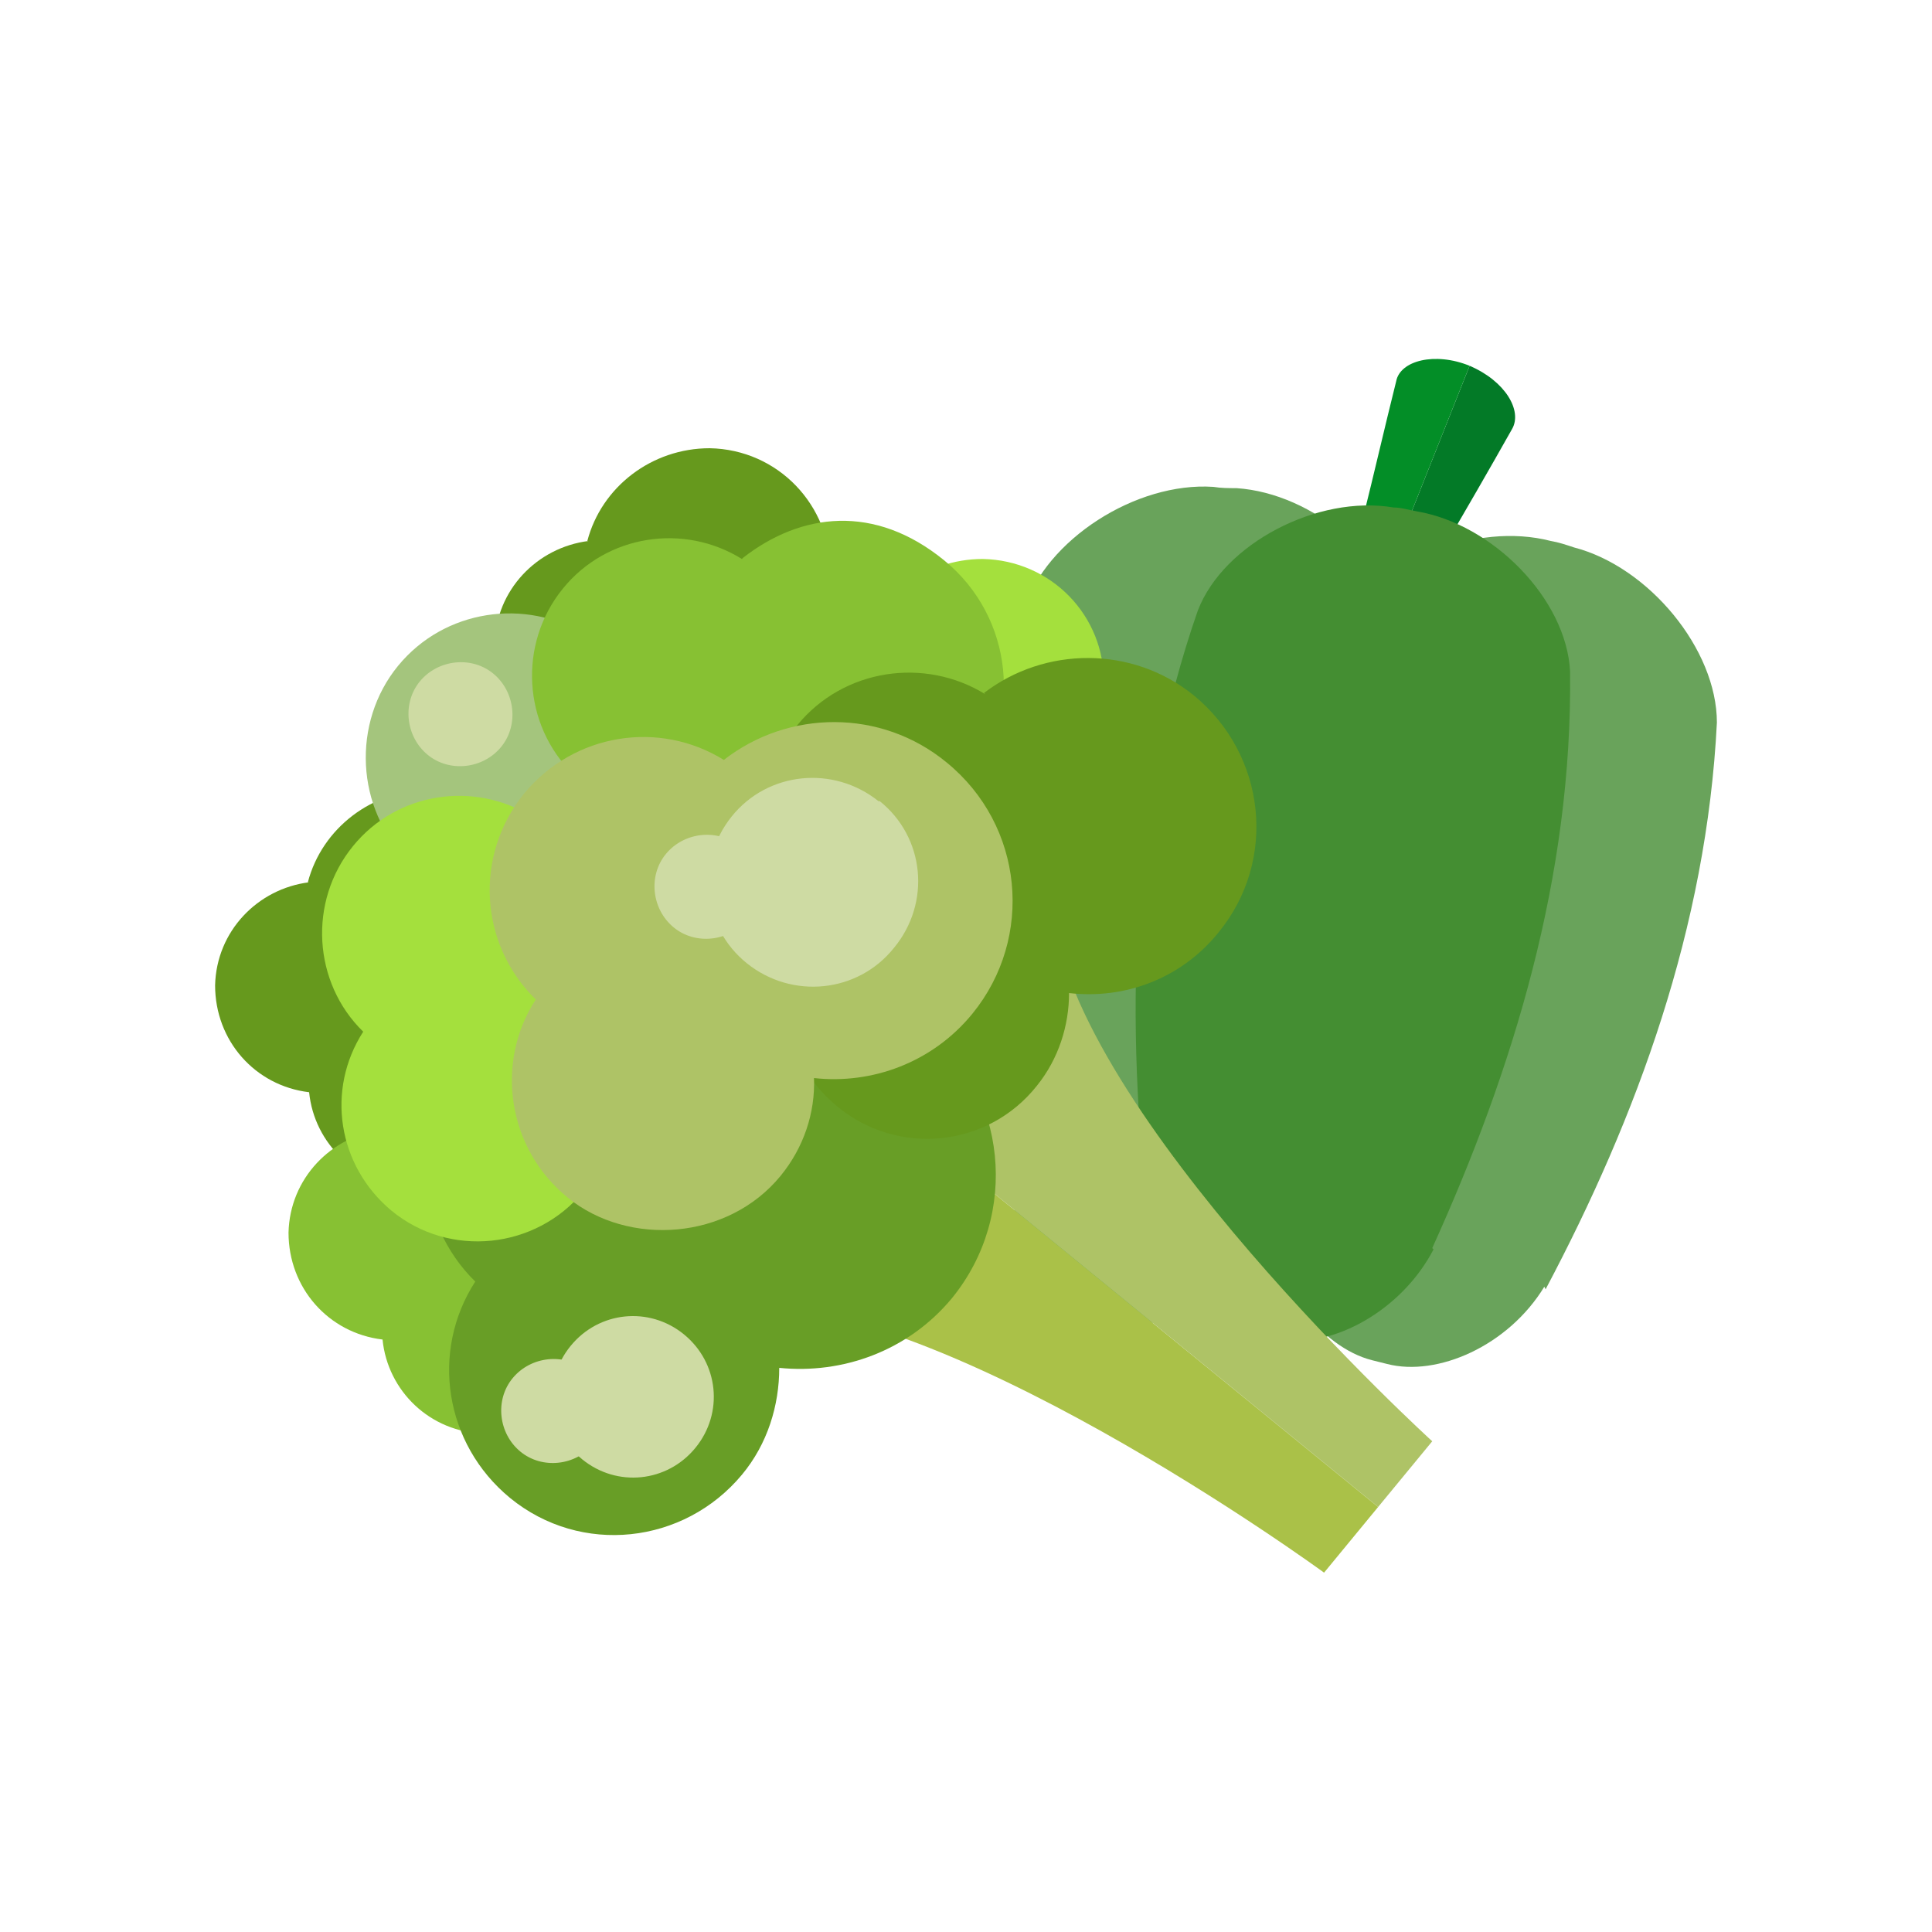<svg width="80" height="80" viewBox="0 0 80 80" fill="none" xmlns="http://www.w3.org/2000/svg">
<g clip-path="url(#clip0_2609_51137)">
<path d="M60.853 15.147L57.547 23.467C58.347 23.734 59.307 23.467 59.733 22.774C60.694 21.12 61.654 19.467 62.614 17.76C63.04 17.014 62.347 15.787 60.853 15.147Z" fill="#037A27"/>
<path d="M60.853 15.147C59.413 14.56 57.973 14.933 57.813 15.787C57.333 17.707 56.907 19.573 56.427 21.493C56.267 22.347 56.747 23.147 57.547 23.467L60.853 15.147Z" fill="#038E27"/>
<path d="M63.947 53.28C62.453 55.733 59.52 57.014 57.44 56.48C57.227 56.427 57.013 56.373 56.8 56.32C54.72 55.787 52.64 53.173 52.32 50.294C51.947 42.08 52.693 33.707 55.893 25.92C57.12 23.2 61.12 21.6 64.213 22.4C64.533 22.453 64.853 22.56 65.173 22.667C68.266 23.467 71.093 26.88 71.093 29.92C70.666 38.4 67.787 46.24 64 53.387L63.947 53.28Z" fill="#69A35B"/>
<path d="M41.92 49.76C42.56 52.533 45.013 54.667 47.147 54.773C47.36 54.773 47.627 54.773 47.84 54.773C49.973 54.88 52.8 53.067 53.92 50.4C56.8 42.667 58.667 34.453 58.027 26.134C57.653 23.2 54.4 20.427 51.2 20.213C50.88 20.213 50.56 20.213 50.24 20.16C47.04 19.947 43.307 22.347 42.4 25.227C40.16 33.44 40.533 41.76 41.92 49.707V49.76Z" fill="#69A35B"/>
<path d="M59.36 51.734C58.027 54.294 55.147 55.84 53.013 55.467C52.8 55.467 52.587 55.414 52.32 55.36C50.187 54.987 47.947 52.587 47.467 49.76C46.613 41.654 46.827 33.227 49.6 25.28C50.667 22.507 54.56 20.48 57.707 21.014C58.027 21.014 58.347 21.12 58.667 21.174C61.813 21.707 64.853 24.8 65.013 27.787C65.12 36.267 62.667 44.267 59.307 51.68L59.36 51.734Z" fill="#448E32"/>
<path d="M29.76 40.107L57.066 62.4L54.827 65.12C54.827 65.12 38.56 53.227 30.08 54.08L29.706 40.053L29.76 40.107Z" fill="#AAC148"/>
<path d="M29.76 40.107L57.066 62.4L59.306 59.68C59.306 59.68 44.426 46.133 43.573 37.653L29.76 40.107Z" fill="#AEC366"/>
<path d="M12.8 36.533C10.667 36.8 8.96 38.56 8.907 40.8C8.907 43.093 10.56 44.96 12.8 45.227C13.013 47.36 14.773 49.067 17.013 49.12C19.413 49.12 21.387 47.253 21.387 44.907C21.387 43.84 21.013 42.88 20.427 42.08C21.867 41.227 22.827 39.627 22.827 37.867C22.827 35.04 20.64 32.747 17.813 32.693C15.413 32.693 13.333 34.293 12.747 36.533H12.8Z" fill="#66991D"/>
<path d="M24.373 22.4C22.24 22.667 20.533 24.427 20.48 26.667C20.48 28.96 22.133 30.827 24.373 31.093C24.587 33.227 26.347 34.933 28.587 34.987C30.987 34.987 32.96 33.12 32.96 30.773C32.96 29.707 32.587 28.747 32 27.947C33.44 27.093 34.4 25.493 34.4 23.733C34.4 20.907 32.213 18.613 29.387 18.56C26.987 18.56 24.907 20.16 24.32 22.4H24.373Z" fill="#66991D"/>
<path d="M35.68 26.986C33.547 27.253 31.84 29.013 31.787 31.253C31.787 33.547 33.44 35.413 35.68 35.68C35.893 37.813 37.653 39.52 39.893 39.573C42.293 39.573 44.267 37.706 44.267 35.36C44.267 34.293 43.893 33.333 43.307 32.533C44.747 31.627 45.707 30.08 45.707 28.32C45.76 25.493 43.52 23.2 40.693 23.146C38.293 23.146 36.213 24.747 35.627 26.986H35.68Z" fill="#A4E03D"/>
<path d="M15.84 46.773C13.707 47.04 12 48.8 11.947 51.04C11.947 53.333 13.6 55.2 15.84 55.467C16.053 57.6 17.813 59.307 20.053 59.36C22.453 59.36 24.373 57.493 24.427 55.147C24.427 54.08 24.107 53.12 23.467 52.32C24.907 51.413 25.867 49.867 25.867 48.106C25.92 45.28 23.68 42.986 20.853 42.88C18.453 42.88 16.373 44.48 15.787 46.72L15.84 46.773Z" fill="#87C133"/>
<path d="M28.16 42.293C25.28 40.48 21.387 41.067 19.2 43.787C16.907 46.56 17.174 50.613 19.68 53.067C17.814 55.947 18.4 59.787 21.12 62.027C24.054 64.427 28.32 63.947 30.72 61.067C31.787 59.787 32.267 58.187 32.267 56.64C34.88 56.907 37.6 55.947 39.414 53.76C42.24 50.293 41.707 45.227 38.294 42.453C34.88 39.68 31.147 40.107 28.267 42.347L28.16 42.293Z" fill="#689E26"/>
<path d="M24.267 26.294C21.76 24.747 18.4 25.227 16.48 27.574C14.56 29.92 14.72 33.494 16.907 35.627C15.307 38.134 15.787 41.44 18.133 43.36C20.64 45.44 24.373 45.067 26.4 42.507C27.307 41.387 27.733 40 27.733 38.667C30.027 38.934 32.373 38.08 33.92 36.16C36.373 33.174 35.893 28.8 32.907 26.347C29.92 23.894 26.72 24.32 24.213 26.24L24.267 26.294Z" fill="#A4C57D"/>
<path d="M22.027 33.814C19.627 32.32 16.427 32.8 14.613 35.04C12.747 37.334 12.96 40.694 15.04 42.72C13.493 45.12 13.973 48.267 16.213 50.134C18.613 52.107 22.187 51.734 24.16 49.334C25.067 48.267 25.44 46.934 25.44 45.654C27.627 45.92 29.867 45.067 31.36 43.254C33.707 40.427 33.28 36.214 30.4 33.867C27.947 31.84 24.48 31.894 22.08 33.76L22.027 33.814Z" fill="#A4E03D"/>
<path d="M30.72 23.146C28.32 21.653 25.12 22.133 23.307 24.373C21.44 26.666 21.653 30.026 23.733 32.053C22.187 34.453 22.667 37.6 24.907 39.467C27.307 41.44 30.88 41.066 32.853 38.666C33.707 37.6 34.133 36.267 34.133 34.986C36.32 35.2 38.56 34.4 40.053 32.587C42.4 29.76 41.973 25.547 39.093 23.2C36.213 20.853 33.173 21.227 30.773 23.093L30.72 23.146Z" fill="#87C133"/>
<path d="M40.8 28.747C38.294 27.2 34.934 27.68 33.014 30.027C31.04 32.427 31.254 35.947 33.44 38.08C31.84 40.587 32.32 43.893 34.667 45.813C37.174 47.893 40.907 47.52 42.934 44.96C43.84 43.84 44.267 42.453 44.267 41.12C46.56 41.387 48.907 40.533 50.454 38.613C52.907 35.627 52.427 31.253 49.44 28.8C46.88 26.72 43.254 26.773 40.747 28.693L40.8 28.747Z" fill="#66991D"/>
<path d="M29.973 31.467C27.306 29.813 23.787 30.347 21.706 32.853C19.627 35.413 19.84 39.093 22.186 41.387C20.48 44 21.013 47.573 23.52 49.6C26.026 51.627 30.133 51.36 32.32 48.693C33.28 47.52 33.76 46.08 33.706 44.64C36.106 44.907 38.613 44 40.267 41.973C42.827 38.827 42.4 34.187 39.2 31.573C36.48 29.333 32.64 29.387 29.973 31.467Z" fill="#AEC366"/>
<path d="M30.614 35.04C31.574 35.787 31.68 37.173 30.934 38.08C30.187 38.987 28.8 39.147 27.894 38.4C26.987 37.653 26.827 36.267 27.574 35.36C28.32 34.453 29.707 34.293 30.614 35.04Z" fill="#CEDBA3"/>
<path d="M20.427 27.893C21.333 28.64 21.493 30.027 20.747 30.933C20 31.84 18.613 32 17.707 31.253C16.8 30.507 16.64 29.12 17.387 28.213C18.133 27.307 19.52 27.147 20.427 27.893Z" fill="#CEDBA3"/>
<path d="M24.267 56.747C25.227 57.494 25.334 58.88 24.587 59.787C23.84 60.694 22.454 60.854 21.547 60.107C20.64 59.36 20.48 57.974 21.227 57.067C21.974 56.16 23.36 56 24.267 56.747Z" fill="#CEDBA3"/>
<path d="M28.32 55.253C29.76 56.427 29.974 58.507 28.8 59.947C27.627 61.387 25.547 61.6 24.107 60.427C22.667 59.253 22.453 57.173 23.627 55.733C24.8 54.293 26.88 54.08 28.32 55.253Z" fill="#CEDBA3"/>
<path d="M36.427 33.173C38.294 34.667 38.56 37.387 37.014 39.253C35.52 41.12 32.8 41.387 30.933 39.893C29.067 38.4 28.8 35.68 30.294 33.813C31.787 31.947 34.507 31.68 36.373 33.173H36.427Z" fill="#CEDBA3"/>
</g>
<defs>
<clipPath id="clip0_2609_51137">
<rect width="80" height="80" fill="white"/>
</clipPath>
</defs>
</svg>
